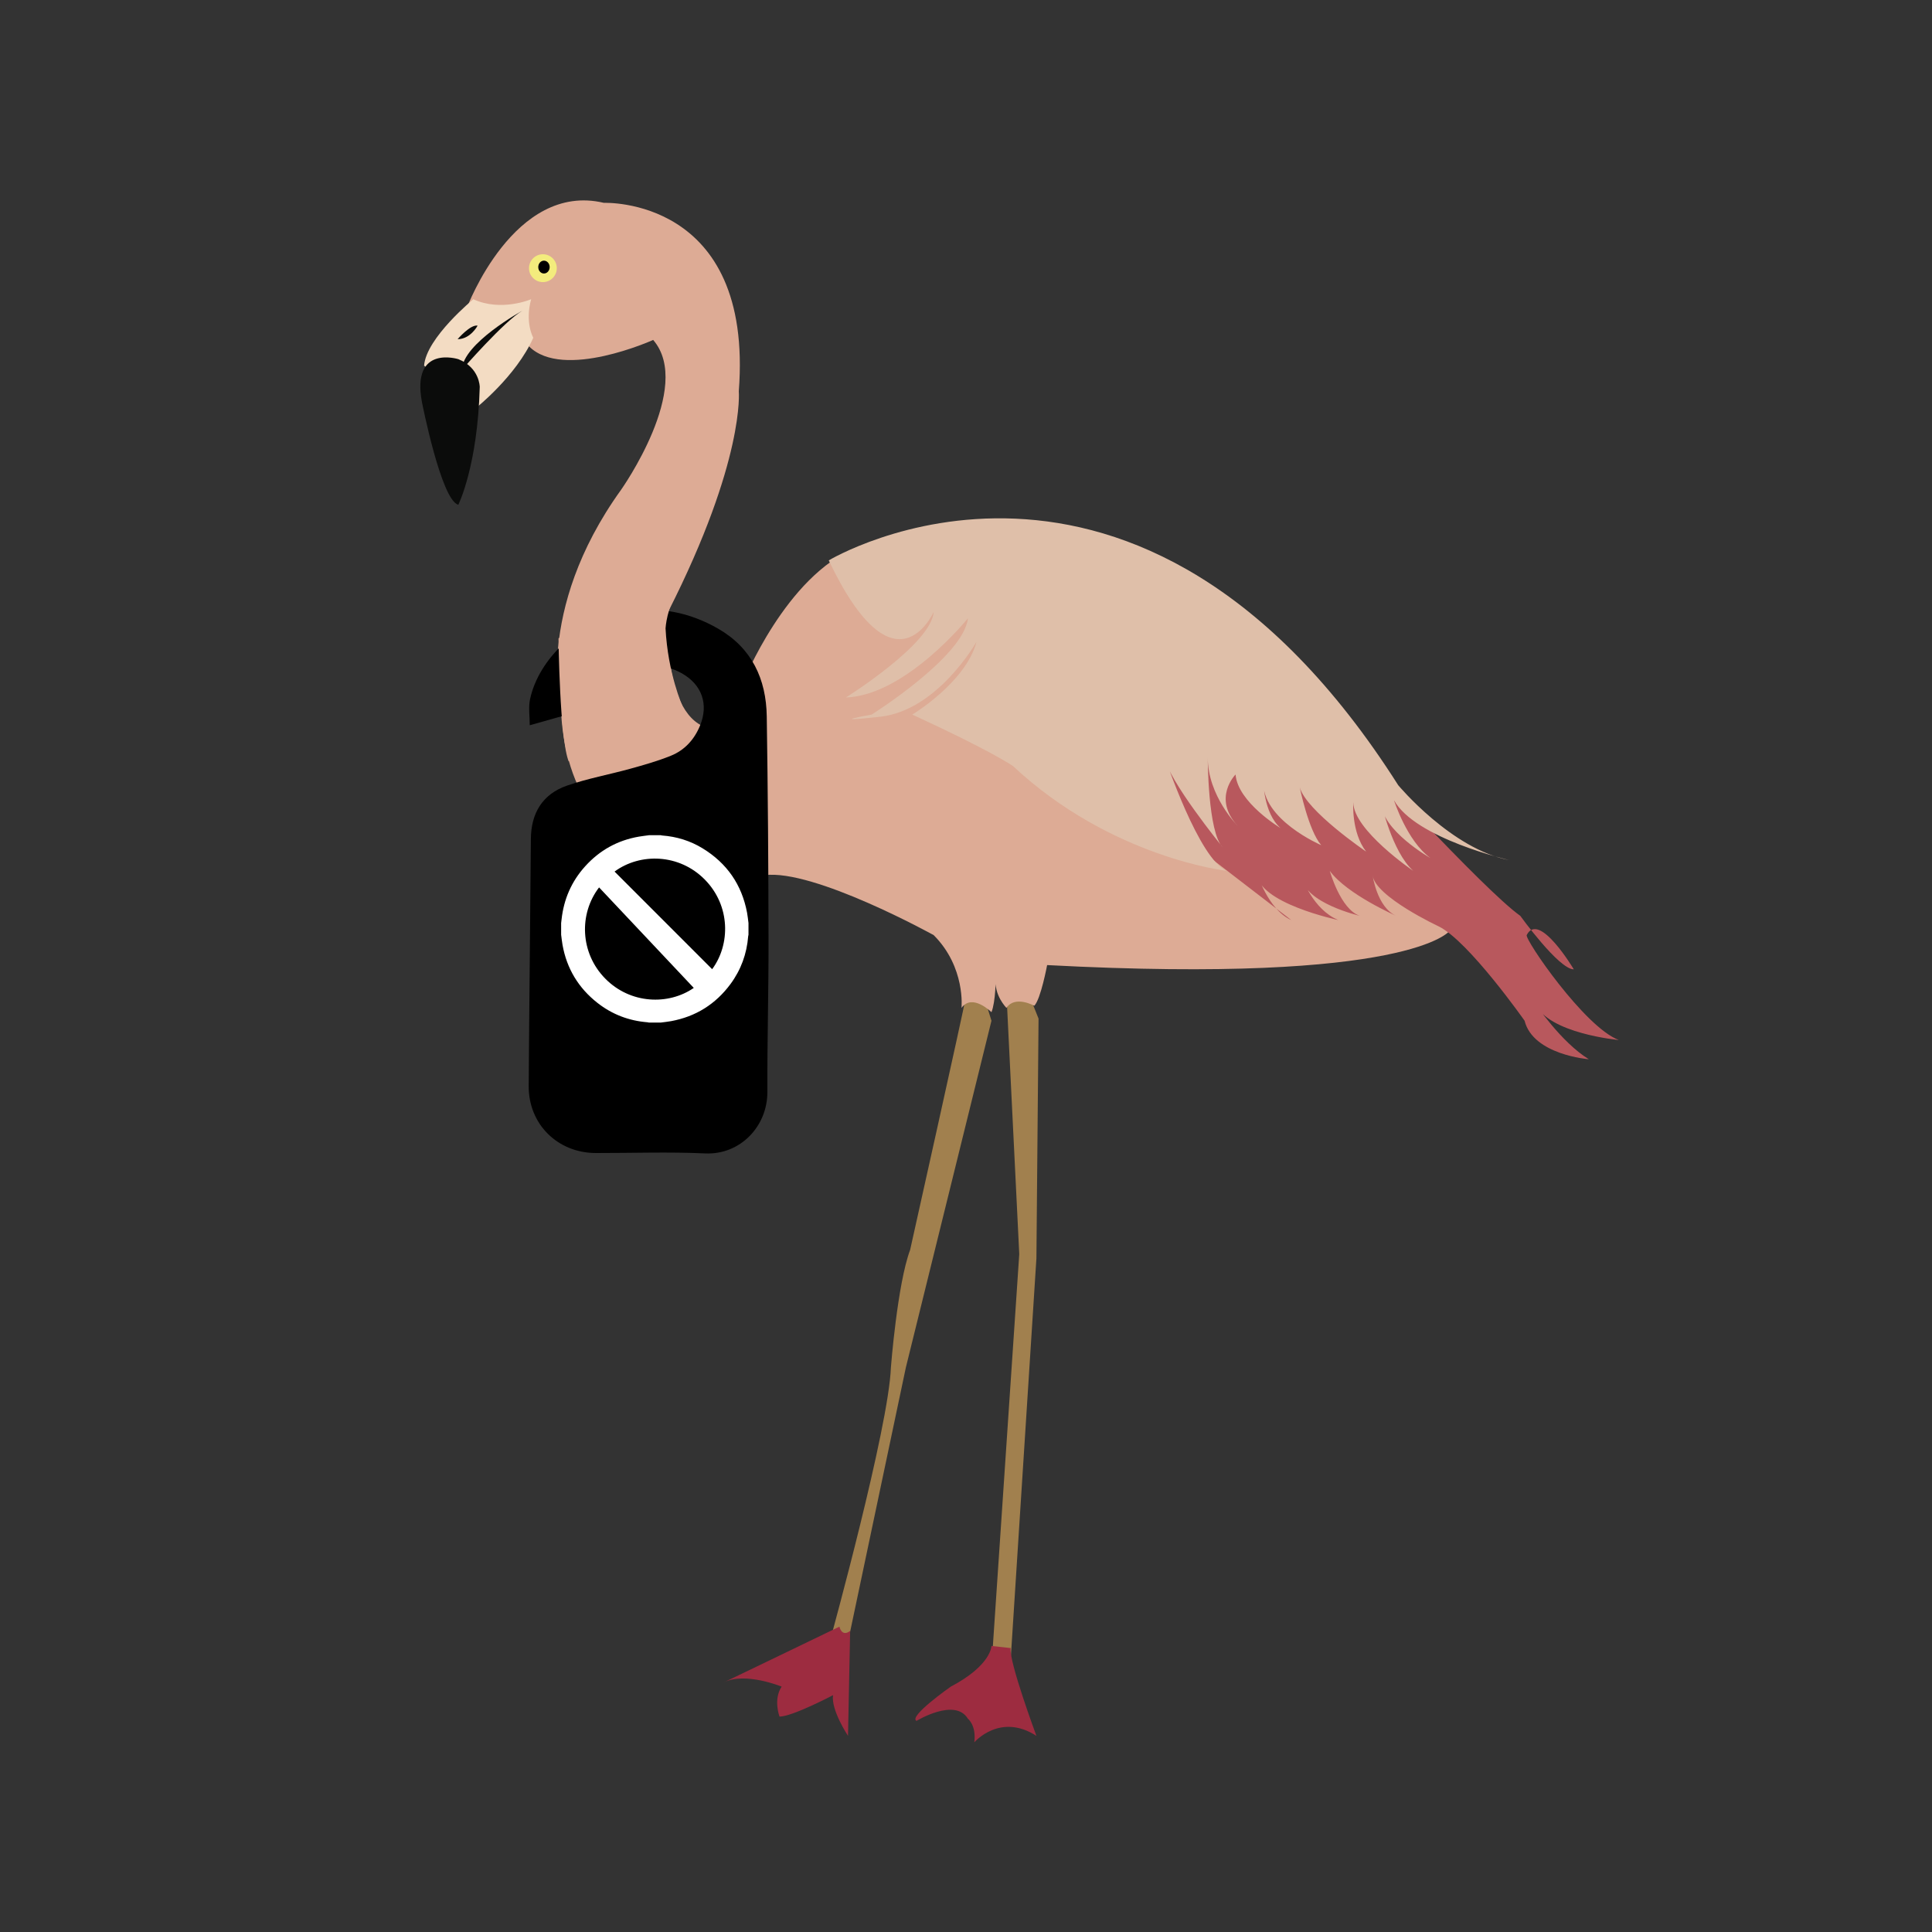 <svg xmlns="http://www.w3.org/2000/svg" id="Layer_1" data-name="Layer 1" viewBox="0 0 588 588"><rect x="0" y="0" width="588" height="588" fill="#333333" stroke="none"/><defs><style>      .cls-1 {        fill: #f3dcc3;      }      .cls-1, .cls-2, .cls-3, .cls-4, .cls-5, .cls-6, .cls-7, .cls-8, .cls-9, .cls-10, .cls-11 {        stroke-width: 0px;      }      .cls-2 {        fill: #dfbfa9;      }      .cls-3 {        fill: #ddab95;      }      .cls-4 {        fill: #0b0c0b;      }      .cls-5, .cls-10 {        fill: #000;      }      .cls-6 {        fill: #f3ec7d;      }      .cls-7 {        fill: #b8585d;      }      .cls-8 {        fill: #9d2c40;      }      .cls-9 {        fill: #fff;      }      .cls-10 {        fill-rule: evenodd;      }      .cls-11 {        fill: #a1804e;      }    </style></defs><g><polygon class="cls-11" points="312.17 300.23 316.08 310.01 315.43 382.99 307.61 504.84 301.74 507.45 310.21 381.69 306.3 302.19 312.17 300.23"></polygon><path class="cls-11" d="M299.14,302.19l2.61,8.47-26.06,105.56-17.59,83.41-5.21-1.3s17.59-63.86,18.25-82.1c0,0,1.96-25.41,5.86-35.84,0,0,16.29-72.98,16.94-76.89.65-3.91,0,0,0,0l5.21-1.3Z"></path><path class="cls-8" d="M220.29,512.01c-2.33,1.17,35.19-16.94,35.19-16.94,0,0,.65,3.26,3.26,1.3l-.65,31.93s-5.21-7.82-4.56-12.38c0,0-12.38,6.52-16.29,6.52,0,0-1.96-5.21.65-9.12,0,0-11.08-4.56-17.6-1.3Z"></path><path class="cls-8" d="M315.43,528.3s-8.47-22.8-7.82-26.71l-5.86-.65s0,5.87-12.38,12.38c0,0-13.03,9.12-10.43,10.43,0,0,11.73-7.17,15.64-.65,0,0,2.6,1.95,1.95,7.17,0,0,7.82-9.12,18.9-1.96Z"></path><path class="cls-3" d="M142.1,93.67s14.34-38.45,41.7-31.93c0,0,45.61-1.96,41.05,57.34,0,0,1.96,20.85-21.5,67.12,0,0-2.61,35.19,14.99,35.84,0,0,4.56.65,7.82-14.34,0,0,13.03-32.58,34.54-41.05,0,0,144.66,54.08,97.09,82.76,0,0,75.59,8.47,83.41,33.88,0,0-11.73,16.29-122.51,10.43,0,0-1.95,10.43-3.91,12.38,0,0-5.86-3.26-8.47.65,0,0-3.91-3.91-3.26-9.12,0,0,0,7.17-1.3,10.43,0,0-5.86-5.86-9.12-1.3,0,0,1.3-12.38-8.47-22.16,0,0-36.49-20.2-51.48-18.24,0,0-58.65,7.82-61.91-49.52,0,0-8.47-30.63,18.25-67.77,0,0,22.16-31.28,9.77-45.61,0,0-27.37,12.38-37.79,1.95l-18.9-11.73Z"></path><path class="cls-1" d="M161.65,91.07s-9.12,3.91-17.59,0c0,0-14.33,11.73-14.99,20.2l15.64,13.03s12.38-9.77,17.59-21.5c0,0-2.61-4.56-.65-11.73Z"></path><path class="cls-4" d="M139.49,109.31s-14.34-4.56-11.08,13.03c0,0,5.86,29.97,11.08,31.28,0,0,5.87-11.73,6.52-35.84,0,0,0-5.86-6.52-8.47Z"></path><path class="cls-7" d="M411.21,226.6s40.4,44.31,51.48,52.13c0,0,11.73,16.29,16.29,16.29,0,0-10.6-17.89-14.33-10.43-.65,1.3,17.59,28.02,28.02,31.93,0,0-21.5-1.95-25.41-11.08,0,0,7.82,11.73,16.29,16.94,0,0-16.94-1.3-19.55-11.73,0,0-16.94-24.11-26.06-28.67,0,0-19.55-9.12-20.2-15.64,0,0,1.3,9.77,7.17,12.38,0,0-14.99-6.52-20.2-13.68,0,0,3.26,11.73,9.12,13.68,0,0-16.94-3.91-17.59-11.73,0,0,3.26,9.77,11.08,13.03,0,0-24.76-5.21-24.76-14.34,0,0,3.26,11.08,10.43,14.34l-50.83-39.1-17.59-37.14,6.52-16.94,80.15,39.75Z"></path><path class="cls-2" d="M252.22,170.56s93.83-56.69,173.33,68.42c0,0,16.29,19.55,33.89,22.81,0,0-28.67-6.52-35.19-18.25,0,0,3.91,12.38,11.08,17.59,0,0-14.99-8.47-14.99-16.94,0,0,3.26,14.99,9.78,20.85,0,0-18.25-12.38-18.25-20.85,0,0-.65,9.12,3.91,14.99,0,0-18.24-12.38-20.2-19.55,0,0,2.61,13.03,6.52,17.59,0,0-18.25-7.82-17.59-19.55,0,0,0,9.77,5.21,14.34,0,0-13.03-7.82-13.68-16.29,0,0-7.17,7.17.65,15.64,0,0-9.12-9.12-9.12-20.85,0,0,0,22.81,4.56,27.37,0,0-16.94-20.85-17.6-27.37,0,0,10.43,31.28,18.9,34.54,0,0-35.19-3.91-65.16-31.93,0,0-6.52-4.56-30.62-15.64,0,0,16.29-9.77,19.55-22.15,0,0-11.73,20.85-29.32,22.81-17.59,1.96-2.61-.65-2.61-.65,0,0,28.02-17.59,29.32-29.32,0,0-18.9,23.46-37.14,24.11,0,0,26.06-16.29,26.72-26.07,0,0-11.73,26.72-31.93-15.64"></path><path class="cls-6" d="M169.46,81.62c0,2.34-1.9,4.24-4.23,4.24s-4.23-1.9-4.23-4.24,1.89-4.24,4.23-4.24,4.23,1.9,4.23,4.24Z"></path><path class="cls-5" d="M167.29,81.29c0,1.08-.78,1.95-1.74,1.95s-1.73-.87-1.73-1.95.77-1.96,1.73-1.96,1.74.88,1.74,1.96Z"></path><path class="cls-4" d="M140.57,112.57s13.03-14.99,18.46-18.03c0,0-18.24,9.99-18.46,18.03Z"></path><path class="cls-4" d="M139.27,103.23s3.91-4.56,6.09-4.12c0,0-2.17,4.12-6.09,4.12Z"></path></g><g><g><path class="cls-10" d="M161.23,220.74c0-2.84-.43-5.43.07-7.84,2.65-12.65,15.36-24.22,29.05-26.66,10.07-1.8,19.54.08,28.31,5.15,10.17,5.88,14.53,15.29,14.7,26.63.35,22.74.5,45.49.54,68.24.03,15.35-.41,30.7-.35,46.05.04,10.49-8.27,19.22-18.93,18.73-11.08-.51-22.19-.1-33.29-.12-11.62-.02-20.49-8.78-20.42-20.38.16-25.06.47-50.12.66-75.19.06-7.92,3.57-13.67,11-16.25,6.26-2.17,12.84-3.36,19.24-5.13,4.17-1.15,8.36-2.34,12.37-3.96,4.18-1.69,7.1-4.89,8.85-9.11,2.72-6.53.61-12.59-5.63-16.04-9.27-5.12-21.15-1.53-26.16,8.09-.99,1.9-2.18,2.91-4.23,3.43-5.09,1.28-10.14,2.78-15.78,4.35ZM175.14,264.15c-.08,4.12,1.54,6.22,4.87,6.33,3.51.11,5.27-1.81,5.36-5.84.09-4.1-1.56-6.24-4.87-6.33-3.54-.09-5.28,1.81-5.36,5.84ZM206.21,264.36c0-3.93-1.85-6.06-5.23-6.04-3.36.02-5.16,2.17-5.15,6.12.01,3.93,1.86,6.06,5.24,6.05,3.32-.02,5.16-2.2,5.15-6.13ZM174.88,254.11c-2.65-2.1-5.78-1.13-6.68,1.54-.44,1.28-1.06,2.5-1.44,3.36.44,1.66.95,3.26,1.27,4.9.18.89-.1,1.86.06,2.75.22,1.21.66,2.38,1,3.57.35-1.18.78-2.35,1.04-3.55.58-2.71-2.01-6.76,3.3-7.8-1-.25-1.99-.5-3.06-.76-.79-3.52,1.81-3.62,4.51-4.01ZM187.58,258.9c.54,1.65,1.15,2.93,1.35,4.27.22,1.44-.13,2.97.13,4.39.17.95.77,2.19,1.54,2.57.89.44,2.18.1,3.29.1-1.19-1.49-2.45-2.45-2.83-3.69-.45-1.43-.49-3.21-.03-4.62.38-1.15,1.75-1.97,3-3.26-3.05.62-3.16-1.68-3.56-4.33-1.27,2.01-2.19,3.46-2.89,4.56Z"></path><rect class="cls-5" x="165.27" y="249.47" width="47.45" height="41.62"></rect></g><path class="cls-9" d="M197.52,254.19h3.56c.14.03.29.08.43.09,4.42.33,8.56,1.6,12.33,3.91,7.4,4.53,11.93,11.06,13.53,19.6.19,1.03.29,2.09.43,3.13v3.57c-.03.14-.08.28-.09.43-.42,5.36-2.19,10.24-5.38,14.56-4.53,6.13-10.56,9.91-18.07,11.3-1.05.19-2.12.3-3.19.44h-3.56c-.14-.03-.29-.08-.43-.09-5.68-.45-10.79-2.4-15.27-5.92-5.76-4.53-9.32-10.42-10.61-17.64-.18-1.02-.28-2.05-.42-3.07v-3.57c.05-.37.09-.73.13-1.09.67-6.16,3.03-11.59,7.19-16.19,4.4-4.87,9.85-7.9,16.33-9.02,1.02-.17,2.05-.29,3.08-.43ZM216.74,294.97c5.56-7.5,5.63-19.29-2.23-27.27-7.82-7.93-19.7-8.16-27.47-2.44,9.9,9.9,19.8,19.81,29.7,29.71ZM211.15,300.67c-9.6-10.19-19.21-20.39-28.82-30.59-6.18,8.05-5.79,19.95,1.85,27.73,7.68,7.82,19.28,8.17,26.97,2.86Z"></path></g><path class="cls-3" d="M169.98,194.32s.34,30.52,3.09,37.38l34.64-16.8s-4.46-9.95-5.15-23.66c0,0,.34-6.52,4.12-12l-13.03,2.4-10.29,1.03-13.38,11.66Z"></path></svg>